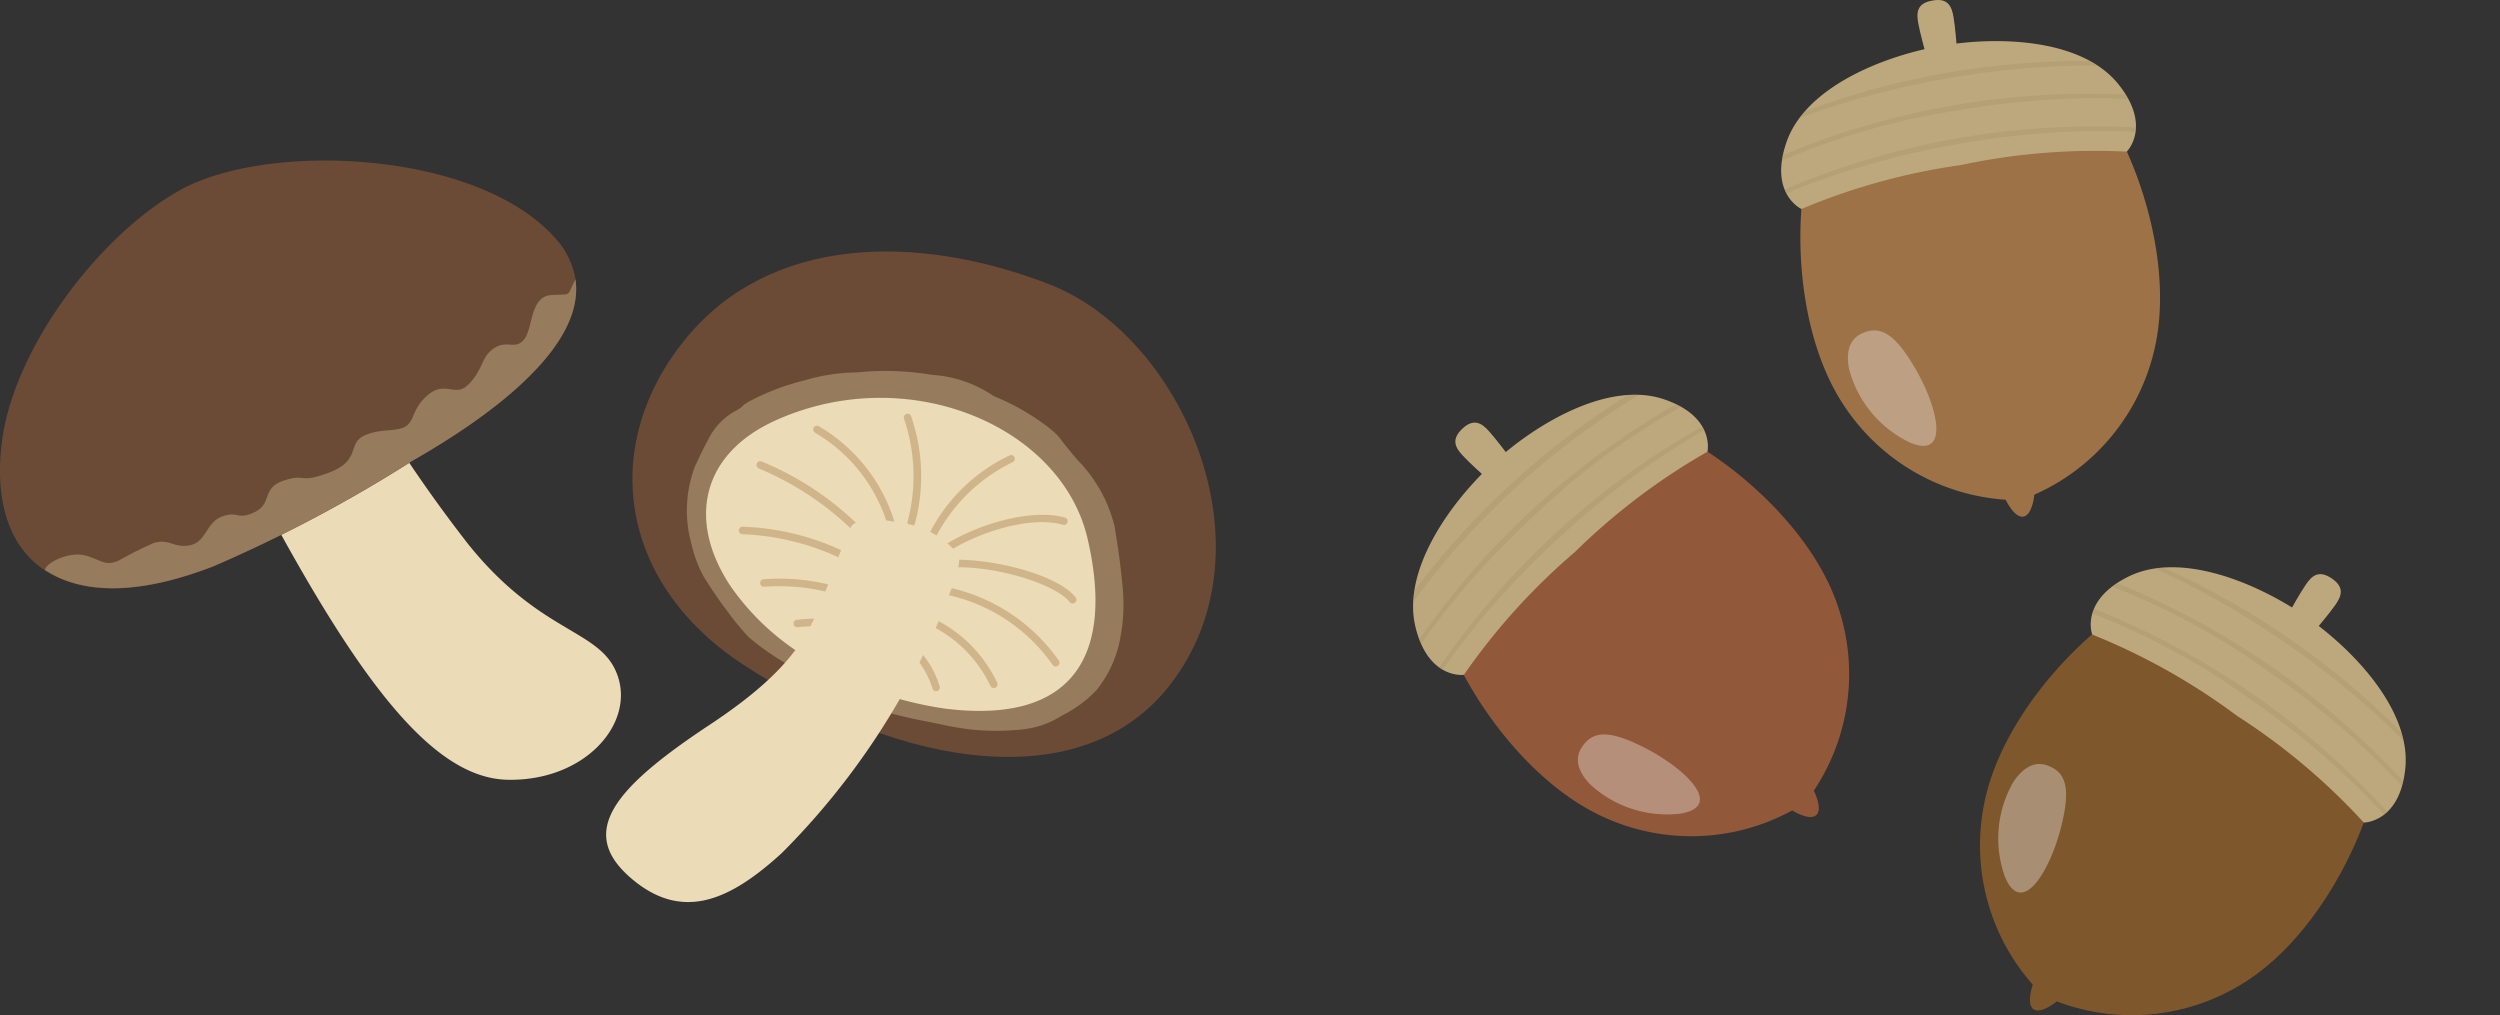<svg xmlns="http://www.w3.org/2000/svg" xmlns:xlink="http://www.w3.org/1999/xlink" width="101.781" height="41.337" viewBox="0 0 101.781 41.337"><rect x="0" y="0" width="101.781" height="41.337" fill="#333333" stroke="none"/><defs><clipPath id="a"><rect width="101.781" height="41.337" fill="none"/></clipPath><clipPath id="c"><path d="M447.055,10.363c-2.322.409-5.5,1.673-6.27,3.925-.72,2.1.613,2.712.613,2.712a35.964,35.964,0,0,1,13.244-2.335s1.043-1.033-.352-2.758c-1.056-1.306-3.064-1.741-4.971-1.741a13.229,13.229,0,0,0-2.264.2" transform="translate(-440.571 -10.166)" fill="none"/></clipPath><clipPath id="d"><rect width="26.774" height="13.282" fill="none"/></clipPath><clipPath id="f"><rect width="3.602" height="4.698" fill="none"/></clipPath><clipPath id="g"><path d="M518.67,140.686c-1.988.985-1.472,2.359-1.472,2.359a35.969,35.969,0,0,1,11.058,7.655s1.468,0,1.689-2.208c.238-2.37-2.118-4.844-4.057-6.186a10.515,10.515,0,0,0-5.441-2,3.971,3.971,0,0,0-1.777.382" transform="translate(-517.138 -140.304)" fill="none"/></clipPath><clipPath id="h"><rect width="24.156" height="19.389" fill="none"/></clipPath><clipPath id="j"><rect width="2.772" height="5.233" fill="none"/></clipPath><clipPath id="k"><path d="M352.8,100.406c-1.739,1.593-3.737,4.364-3.18,6.679.519,2.157,1.974,1.958,1.974,1.958a26.164,26.164,0,0,1,4.53-5.01,26.162,26.162,0,0,1,5.387-4.075s.325-1.431-1.778-2.137a3.664,3.664,0,0,0-1.17-.182c-2.028,0-4.311,1.437-5.762,2.766" transform="translate(-349.523 -97.64)" fill="none"/></clipPath><clipPath id="l"><rect width="22.566" height="21.393" fill="none"/></clipPath><clipPath id="n"><rect width="4.966" height="3.27" fill="none"/></clipPath></defs><g clip-path="url(#a)"><g clip-path="url(#a)"><path d="M160.924,79.009c-5.132-3.383-5.8-9.006-2.316-13.259,3.426-4.182,9.357-4.314,14.781-2.22s9.243,10.732,4.948,16.3c-3.521,4.568-10.9,3.472-17.414-.825" transform="translate(-130.689 -51.964)" fill="#6c4b36"/><path d="M175.407,104.4a10.759,10.759,0,0,1-3.049-1.8,10.028,10.028,0,0,1-.852-1.03,17.09,17.09,0,0,1-1-1.461,5.078,5.078,0,0,1-.487-1.3,5.08,5.08,0,0,1,.139-3.171c.254-.53.354-.763.562-1.133a2.644,2.644,0,0,1,1.012-1.083c.492-.257.248-.225.68-.454a9.791,9.791,0,0,1,2.217-.836,7.652,7.652,0,0,1,2.118-.32,11.345,11.345,0,0,1,3.07.1,4.992,4.992,0,0,1,2.5.861,9.625,9.625,0,0,1,2.158,1.22c.651.51.352.333,1.254,1.378a5.838,5.838,0,0,1,1.508,2.689c.108.674.224,1.305.336,2.525a7.231,7.231,0,0,1-.156,2.312,4.758,4.758,0,0,1-.9,1.836,4.915,4.915,0,0,1-1.4,1.037,3.7,3.7,0,0,1-1.58.57,10.063,10.063,0,0,1-2.23,0c-.615-.09-.615-.09-1.616-.3a21.2,21.2,0,0,1-2.075-.492c-.244-.1-2.211-1.148-2.211-1.148" transform="translate(-141.865 -76.649)" fill="#967c5c"/><path d="M178.5,108.82a10.151,10.151,0,0,1-2.857-2.745c-1.786-2.684-1.184-5.394,1.831-6.754,5.367-2.42,11.63.211,12.7,4.812s-.447,7.559-5.726,6.932a14.272,14.272,0,0,1-5.951-2.244" transform="translate(-145.897 -82.206)" fill="#ebdbb7"/><path d="M188.372,132.4a.152.152,0,0,1-.1-.037,10.232,10.232,0,0,0-5.4-1.789.153.153,0,0,1-.146-.16.159.159,0,0,1,.16-.146,10.405,10.405,0,0,1,5.589,1.863.153.153,0,0,1-.1.269" transform="translate(-152.648 -108.825)" fill="#d0b58a"/><path d="M192.439,118.413a.153.153,0,0,1-.129-.07,12.257,12.257,0,0,0-5.093-3.969.153.153,0,0,1,.113-.285,12.329,12.329,0,0,1,5.237,4.088.153.153,0,0,1-.129.236" transform="translate(-156.321 -95.301)" fill="#d0b58a"/><path d="M204.551,110.487a.153.153,0,0,1-.152-.136,6.531,6.531,0,0,0-3.165-4.759.153.153,0,1,1,.142-.271,6.85,6.85,0,0,1,3.327,5,.153.153,0,0,1-.135.169h-.017" transform="translate(-168.043 -87.97)" fill="#d0b58a"/><path d="M223.855,106.933a.153.153,0,0,1-.148-.192,7.274,7.274,0,0,0-.142-4.19.153.153,0,0,1,.284-.115,7.444,7.444,0,0,1,.154,4.383.153.153,0,0,1-.148.114" transform="translate(-186.757 -85.496)" fill="#d0b58a"/><path d="M231.937,140.24a.153.153,0,0,1-.121-.059c-.583-.749-3.217-1.574-5.109-1.393-.567.054-.942.207-1.056.431a.153.153,0,0,1-.273-.139c.168-.33.605-.531,1.3-.6,1.71-.163,4.624.539,5.38,1.51a.153.153,0,0,1-.121.247" transform="translate(-188.267 -115.669)" fill="#d0b58a"/><path d="M225.934,147.462a.153.153,0,0,1-.124-.064,7.049,7.049,0,0,0-6.622-2.961.153.153,0,1,1-.067-.3,7.37,7.37,0,0,1,6.938,3.081.153.153,0,0,1-.124.243" transform="translate(-182.954 -120.327)" fill="#d0b58a"/><path d="M223.413,153.189a.153.153,0,0,1-.136-.082,5.218,5.218,0,0,0-4.129-2.958.153.153,0,1,1,.014-.306,5.527,5.527,0,0,1,4.387,3.123.153.153,0,0,1-.136.224" transform="translate(-182.954 -125.179)" fill="#d0b58a"/><path d="M191.883,144.062a.152.152,0,0,1-.073-.018,8.412,8.412,0,0,0-3.66-.551.153.153,0,0,1-.021-.305,8.547,8.547,0,0,1,3.826.587.153.153,0,0,1-.073.288" transform="translate(-157.046 -119.605)" fill="#d0b58a"/><path d="M228.459,129.606a.153.153,0,0,1-.136-.224c.537-1.028,3.9-2.462,5.769-1.93a.153.153,0,0,1-.084.294c-1.821-.519-4.976.939-5.414,1.777a.153.153,0,0,1-.136.082" transform="translate(-190.728 -106.379)" fill="#d0b58a"/><path d="M229.816,115.978a.163.163,0,0,1-.035,0,.154.154,0,0,1-.114-.184,7.058,7.058,0,0,1,3.311-3.247.153.153,0,1,1,.088.293,6.906,6.906,0,0,0-3.1,3.023.153.153,0,0,1-.149.118" transform="translate(-191.861 -94.013)" fill="#d0b58a"/><path d="M217.485,156.484a.153.153,0,0,1-.149-.117,3.562,3.562,0,0,0-2.291-2.327l-.246-.123a.153.153,0,1,1,.138-.273l.244.121a3.859,3.859,0,0,1,2.453,2.529.153.153,0,0,1-.112.185.165.165,0,0,1-.037,0" transform="translate(-179.374 -128.342)" fill="#d0b58a"/><path d="M198.711,153.512a.158.158,0,0,1-.055-.01,6.163,6.163,0,0,0-2.194-.151.153.153,0,0,1-.07-.3,6.351,6.351,0,0,1,2.374.163.153.153,0,0,1-.055.3" transform="translate(-163.968 -127.816)" fill="#d0b58a"/><path d="M159.213,130.511c-.845,2.237-1.136,3.788-5.072,6.392s-5.356,4.372-3.222,6.225,4.107.868,6.156-1a30.012,30.012,0,0,0,6.707-10.219c.138-.4.314-.777.423-1.184.07-.262.172-.609-.013-.848a3.751,3.751,0,0,0-1.263-.922,5.085,5.085,0,0,0-1.354-.337c-.328-.057-1.5-.18-1.684.243-.243.544-.467,1.1-.678,1.653" transform="translate(-125.25 -107.394)" fill="#ebdbb7"/><path d="M63.864,101.957c4,7.519,7.042,11.643,10.15,11.706s5.139-2.22,4.5-4.187-3.077-1.649-6.09-5.392A58.947,58.947,0,0,1,68.3,98.057Z" transform="translate(-53.352 -81.917)" fill="#ebdbb7"/><path d="M23.43,44.545a3.246,3.246,0,0,0-.851-1.705c-3.176-3.553-11.719-3.933-15.3-1.9C4.042,42.769.592,47.3.084,51.111c-.276,2.069.082,4.183,1.739,5.276,1.391.918,3.581,1.1,6.766-.117a57.583,57.583,0,0,0,8.234-4.358c2.952-1.687,7.014-4.548,6.606-7.366" transform="translate(0 -33.171)" fill="#6c4b36"/><path d="M17.844,80.829a57.583,57.583,0,0,0,8.234-4.358c2.952-1.687,7.014-4.548,6.606-7.366l0,0c-.394.74-.095.587-.982.638s-.73,1.378-1.131,1.832-.76-.131-1.4.5c-.3.3-.328.8-.854,1.319s-.924-.163-1.608.393-.557,1.054-.931,1.3-1.11.071-1.736.4-.118,1-1.375,1.479-.951.024-1.864.332-.452.931-1.174,1.28-.668-.06-1.328.179-.64,1.031-1.3,1.17-.865-.288-1.494-.087a15.878,15.878,0,0,0-1.435.722c-.534.214-.633.006-1.285-.2-.687-.215-1.663.275-1.7.573,1.391.918,3.581,1.1,6.766-.117" transform="translate(-9.255 -57.731)" fill="#967c5c"/><path d="M457.837,28.6c1.425,2.288,2.665,6.347,1.882,9.577a8.56,8.56,0,0,1-4.874,5.855s-.075.827-.445.893-.724-.687-.724-.687a8.561,8.561,0,0,1-6.583-3.835c-1.84-2.767-2.063-7.005-1.507-9.643Z" transform="translate(-372.021 -23.893)" fill="#9c7246"/><path d="M447.909,15.209a26.162,26.162,0,0,1,6.732-.543s1.043-1.033-.352-2.758c-1.5-1.852-4.913-1.954-7.235-1.544s-5.5,1.673-6.27,3.925c-.721,2.1.612,2.712.612,2.712a26.17,26.17,0,0,1,6.512-1.792" transform="translate(-368.055 -8.493)" fill="#bda87d"/><path d="M475.879,1.912s-.063-.826-.134-1.228-.21-.784-.857-.661c-.651.106-.65.513-.579.914s.294,1.2.294,1.2Z" transform="translate(-396.214 0)" fill="#bda87d"/></g><g transform="translate(72.516 1.673)"><g clip-path="url(#c)"><g transform="translate(-5.632 0.764)" opacity="0.4" style="mix-blend-mode:multiply;isolation:isolate"><g clip-path="url(#d)"><path d="M414.5,25.43a21.782,21.782,0,0,1-3.635-.281c-2.664-.455-4.258-1.42-4.486-2.716s.939-2.748,3.287-4.087a32.295,32.295,0,0,1,18.475-3.258c2.664.455,4.258,1.42,4.486,2.716s-.939,2.748-3.287,4.087a28.887,28.887,0,0,1-9,3,34.036,34.036,0,0,1-5.845.539m10.038-10.391a33.964,33.964,0,0,0-5.836.537c-7.11,1.254-12.535,4.311-12.093,6.816s6.585,3.523,13.7,2.269a28.642,28.642,0,0,0,8.921-2.973c2.256-1.287,3.383-2.652,3.172-3.844-.313-1.777-3.5-2.806-7.86-2.806" transform="translate(-406.354 -14.808)" fill="#a89469"/><path d="M415.928,33.509a21.77,21.77,0,0,1-3.635-.28c-2.664-.455-4.258-1.42-4.486-2.716s.939-2.748,3.287-4.087a32.3,32.3,0,0,1,18.475-3.258c2.664.455,4.258,1.42,4.486,2.716s-.939,2.748-3.287,4.087a28.882,28.882,0,0,1-9,3,34.045,34.045,0,0,1-5.844.538m10.038-10.39a33.973,33.973,0,0,0-5.836.537,28.651,28.651,0,0,0-8.921,2.973c-2.256,1.287-3.383,2.652-3.173,3.844.442,2.5,6.585,3.523,13.7,2.269s12.535-4.311,12.093-6.816c-.313-1.777-3.5-2.806-7.859-2.806" transform="translate(-407.544 -21.557)" fill="#a89469"/><path d="M417.351,41.587a21.783,21.783,0,0,1-3.635-.281c-2.664-.455-4.258-1.42-4.486-2.716s.939-2.748,3.287-4.087a32.3,32.3,0,0,1,18.475-3.258c2.664.455,4.258,1.42,4.486,2.716s-.939,2.748-3.287,4.087a28.887,28.887,0,0,1-9,3,34.071,34.071,0,0,1-5.845.539M427.357,31.2a33.805,33.805,0,0,0-5.8.535c-7.11,1.254-12.535,4.311-12.093,6.816s6.585,3.523,13.7,2.269a28.645,28.645,0,0,0,8.921-2.972c2.256-1.287,3.383-2.652,3.172-3.844s-1.736-2.089-4.3-2.527a21.551,21.551,0,0,0-3.6-.278" transform="translate(-408.733 -28.305)" fill="#a89469"/></g></g></g></g><g clip-path="url(#a)"><g transform="translate(75.232 13.453)" opacity="0.33"><g clip-path="url(#f)"><path d="M457.638,81.857c-.5.231-.66.761-.509,1.471a4.613,4.613,0,0,0,2.46,2.963c1.669.709,1.152-1.451.2-3.058-.816-1.377-1.4-1.722-2.151-1.376" transform="translate(-457.074 -81.732)" fill="#fff"/></g></g><path d="M505.9,157.9c-.6,2.628-2.57,6.386-5.4,8.131a8.561,8.561,0,0,1-7.583.734s-.635.535-.944.321-.031-1-.031-1a8.561,8.561,0,0,1-1.982-7.356c.638-3.261,3.46-6.431,5.71-7.915Z" transform="translate(-409.182 -125.997)" fill="#7e572d"/><path d="M523.088,146.351a26.165,26.165,0,0,1,5.168,4.349s1.468,0,1.689-2.208c.238-2.37-2.118-4.844-4.057-6.186s-5.084-2.676-7.218-1.619c-1.988.985-1.472,2.358-1.472,2.358a26.172,26.172,0,0,1,5.89,3.306" transform="translate(-432.019 -117.211)" fill="#bda87d"/><path d="M567.588,144.21s.536-.632.768-.967.4-.7-.145-1.073-.823-.093-1.055.242-.634,1.06-.634,1.06Z" transform="translate(-473.276 -118.618)" fill="#bda87d"/></g><g transform="translate(85.119 23.093)"><g clip-path="url(#g)"><g transform="translate(-7.494 -1.676)" opacity="0.4" style="mix-blend-mode:multiply;isolation:isolate"><g clip-path="url(#h)"><path d="M500.677,147.291a10.535,10.535,0,0,1-2.672-.405,32.3,32.3,0,0,1-15.425-10.678c-1.574-2.2-2.028-4-1.279-5.086s2.6-1.294,5.211-.594a32.3,32.3,0,0,1,15.425,10.678c1.574,2.2,2.028,4,1.279,5.086a2.913,2.913,0,0,1-2.538,1m-16.833-16.945a2.708,2.708,0,0,0-2.351.909c-1.448,2.091,2.2,7.136,8.14,11.245a28.645,28.645,0,0,0,8.432,4.161c2.509.672,4.27.494,4.959-.5,1.448-2.091-2.2-7.136-8.14-11.245-4.186-2.9-8.407-4.568-11.04-4.568" transform="translate(-479.411 -130.123)" fill="#a89469"/><path d="M496.008,154.037a10.526,10.526,0,0,1-2.672-.405,32.3,32.3,0,0,1-15.425-10.678c-1.574-2.2-2.028-4-1.279-5.086s2.6-1.293,5.211-.594a32.3,32.3,0,0,1,15.425,10.678c1.574,2.2,2.028,4,1.279,5.086a2.913,2.913,0,0,1-2.539,1M479.16,137.1a2.685,2.685,0,0,0-2.337.9c-1.448,2.091,2.2,7.136,8.14,11.245a28.646,28.646,0,0,0,8.432,4.161c2.509.672,4.27.494,4.959-.5,1.448-2.091-2.2-7.136-8.14-11.245a28.644,28.644,0,0,0-8.432-4.161,10.363,10.363,0,0,0-2.622-.4" transform="translate(-475.511 -135.759)" fill="#a89469"/><path d="M491.338,160.783a10.532,10.532,0,0,1-2.672-.405A32.3,32.3,0,0,1,473.241,149.7c-1.574-2.2-2.028-4-1.279-5.086s2.6-1.293,5.211-.594A32.3,32.3,0,0,1,492.6,154.7c1.574,2.2,2.028,4,1.279,5.086a2.913,2.913,0,0,1-2.539,1m-16.847-16.938a2.686,2.686,0,0,0-2.337.9c-1.448,2.091,2.2,7.136,8.14,11.245s11.943,5.751,13.391,3.66-2.2-7.136-8.14-11.245a28.649,28.649,0,0,0-8.432-4.161,10.359,10.359,0,0,0-2.622-.4m19.29,15.873h0Z" transform="translate(-471.61 -141.393)" fill="#a89469"/></g></g></g></g><g clip-path="url(#a)"><g transform="translate(81.347 31.105)" opacity="0.33"><g clip-path="url(#j)"><path d="M496.232,189.034c-.519-.188-1,.077-1.4.688a4.614,4.614,0,0,0-.335,3.837c.689,1.678,1.84-.221,2.293-2.033.389-1.553.215-2.211-.561-2.491" transform="translate(-494.221 -188.975)" fill="#fff"/></g></g><path d="M367.053,106.738c2.431,1.165,5.658,3.922,6.732,7.066a8.561,8.561,0,0,1-.966,7.557s.381.738.1.992-.979-.19-.979-.19a8.561,8.561,0,0,1-7.612.3c-3.039-1.345-5.5-4.8-6.451-7.324Z" transform="translate(-298.975 -89.169)" fill="#92583a"/><path d="M356.121,104.034a26.163,26.163,0,0,1,5.387-4.075s.325-1.431-1.778-2.137c-2.258-.758-5.193.991-6.932,2.584s-3.737,4.364-3.18,6.679c.519,2.157,1.974,1.958,1.974,1.958a26.172,26.172,0,0,1,4.53-5.01" transform="translate(-291.993 -81.569)" fill="#bda87d"/><path d="M362.089,105.848s-.5-.663-.772-.964-.6-.549-1.078-.1-.273.781,0,1.082.893.853.893.853Z" transform="translate(-300.701 -87.333)" fill="#bda87d"/></g><g transform="translate(57.53 16.071)"><g clip-path="url(#k)"><g transform="translate(-3.064 -2.533)" opacity="0.4" style="mix-blend-mode:multiply;isolation:isolate"><g clip-path="url(#l)"><path d="M333.367,101.65a2.488,2.488,0,0,1-1.915-.7c-.889-.97-.684-2.822.577-5.213a32.3,32.3,0,0,1,13.833-12.673c2.492-1.047,4.354-1.09,5.243-.119s.684,2.822-.577,5.213A32.3,32.3,0,0,1,336.7,100.832a8.954,8.954,0,0,1-3.328.817m15.824-19.172a8.752,8.752,0,0,0-3.239.8,32.075,32.075,0,0,0-13.717,12.567c-1.211,2.3-1.428,4.054-.611,4.946s2.586.83,4.981-.176a28.648,28.648,0,0,0,7.789-5.267c5.324-4.877,8.256-10.371,6.538-12.246a2.265,2.265,0,0,0-1.742-.627" transform="translate(-330.907 -82.248)" fill="#a89469"/><path d="M338.908,107.7a2.488,2.488,0,0,1-1.915-.7c-.889-.97-.684-2.822.577-5.213A32.3,32.3,0,0,1,351.4,89.114c2.492-1.047,4.354-1.09,5.243-.119s.684,2.822-.577,5.213a32.3,32.3,0,0,1-13.833,12.673,8.951,8.951,0,0,1-3.328.817m15.824-19.172a8.752,8.752,0,0,0-3.239.8A28.648,28.648,0,0,0,343.7,94.6c-5.323,4.877-8.256,10.37-6.538,12.246.818.892,2.587.83,4.981-.176a28.641,28.641,0,0,0,7.79-5.267c5.323-4.877,8.256-10.371,6.538-12.246a2.265,2.265,0,0,0-1.742-.627" transform="translate(-335.537 -87.301)" fill="#a89469"/><path d="M344.45,113.748a2.488,2.488,0,0,1-1.915-.7c-.889-.971-.684-2.822.577-5.213a32.3,32.3,0,0,1,13.833-12.673c2.492-1.047,4.354-1.09,5.243-.119s.684,2.822-.577,5.213a32.3,32.3,0,0,1-13.833,12.673,8.952,8.952,0,0,1-3.328.817m15.812-19.177c-2.562,0-6.91,2.313-11.016,6.075-5.323,4.877-8.256,10.371-6.538,12.246s7.447-.567,12.77-5.444,8.256-10.371,6.538-12.246a2.283,2.283,0,0,0-1.754-.632" transform="translate(-340.166 -92.355)" fill="#a89469"/></g></g></g></g><g clip-path="url(#a)"><g transform="translate(64.24 29.904)" opacity="0.33"><g clip-path="url(#n)"><path d="M390.442,182.21c-.3.464-.148,1,.361,1.514a4.613,4.613,0,0,0,3.667,1.177c1.789-.3.193-1.842-1.474-2.687-1.428-.724-2.108-.7-2.554-.005" transform="translate(-390.289 -181.681)" fill="#fff"/></g></g></g></g></svg>